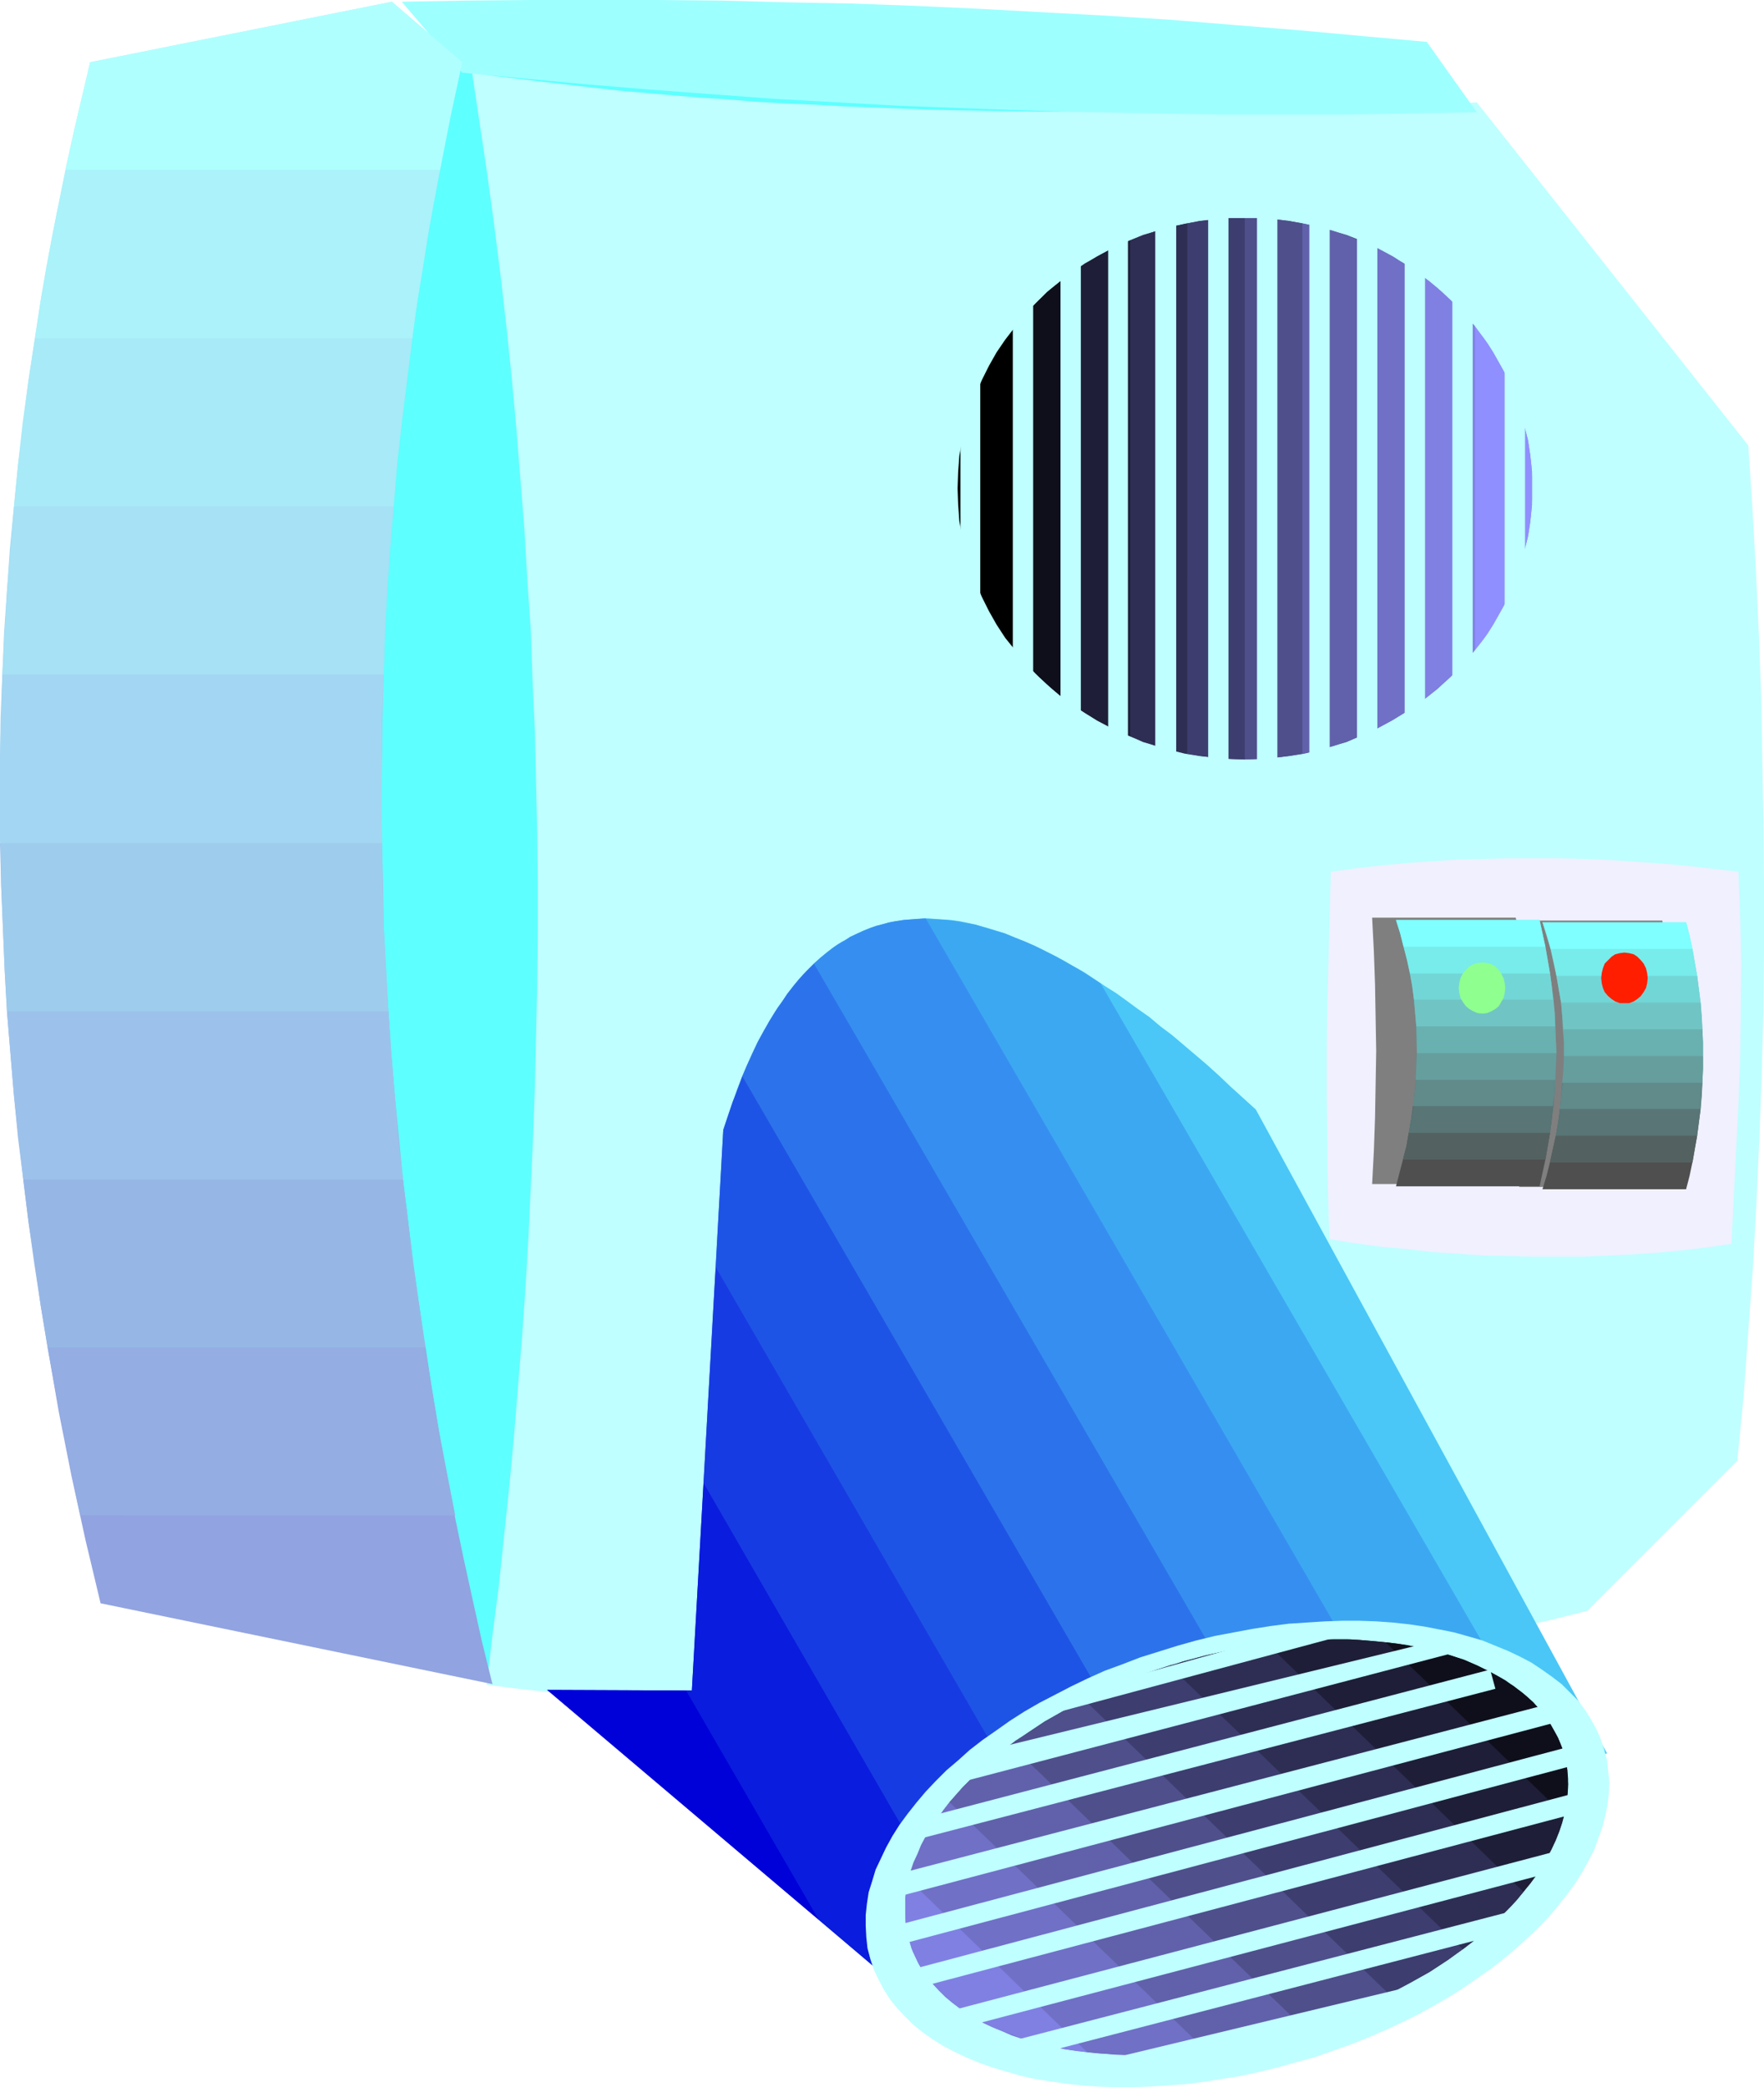 <?xml version="1.0" encoding="UTF-8" standalone="no"?>
<svg
   version="1.0"
   width="129.724mm"
   height="153.447mm"
   id="svg88"
   sodipodi:docname="Hand Dryer.wmf"
   xmlns:inkscape="http://www.inkscape.org/namespaces/inkscape"
   xmlns:sodipodi="http://sodipodi.sourceforge.net/DTD/sodipodi-0.dtd"
   xmlns="http://www.w3.org/2000/svg"
   xmlns:svg="http://www.w3.org/2000/svg">
  <sodipodi:namedview
     id="namedview88"
     pagecolor="#ffffff"
     bordercolor="#000000"
     borderopacity="0.25"
     inkscape:showpageshadow="2"
     inkscape:pageopacity="0.0"
     inkscape:pagecheckerboard="0"
     inkscape:deskcolor="#d1d1d1"
     inkscape:document-units="mm" />
  <defs
     id="defs1">
    <pattern
       id="WMFhbasepattern"
       patternUnits="userSpaceOnUse"
       width="6"
       height="6"
       x="0"
       y="0" />
  </defs>
  <path
     style="fill:#5effff;fill-opacity:1;fill-rule:evenodd;stroke:none"
     d="M 43.309,18.098 H 382.668 l 89.688,108.914 2.909,268.083 -48.48,45.569 -292.334,23.593 -101.323,-22.138 z"
     id="path1" />
  <path
     style="fill:#bfffff;fill-opacity:1;fill-rule:evenodd;stroke:none"
     d="m 131.219,20.199 6.464,0.97 6.787,0.808 6.787,0.808 6.949,0.808 6.949,0.808 7.272,0.808 7.272,0.646 7.434,0.646 7.595,0.646 7.757,0.485 7.757,0.646 8.08,0.485 8.242,0.323 8.242,0.485 8.403,0.323 8.565,0.323 8.726,0.323 8.888,0.162 9.05,0.162 9.05,0.162 h 9.373 19.23 9.858 l 9.858,-0.162 10.181,-0.162 10.342,-0.323 10.504,-0.162 10.666,-0.323 10.827,-0.485 10.989,-0.323 11.15,-0.646 75.467,95.34 1.131,17.29 0.97,17.29 0.808,17.452 0.646,17.452 0.323,17.452 0.323,17.452 0.162,17.452 v 17.775 l -0.162,17.614 -0.485,17.614 -0.646,17.775 -0.808,17.775 -0.97,17.775 -1.293,17.937 -1.293,17.937 -1.778,18.098 -41.693,41.691 -10.342,2.585 -10.181,2.262 -10.181,2.262 -10.181,2.101 -10.019,1.939 -10.181,1.939 -10.019,1.616 -9.858,1.616 -10.019,1.616 -9.696,1.293 -9.858,1.293 -9.858,1.131 -9.696,0.97 -9.696,0.97 -9.534,0.808 -9.696,0.646 -9.373,0.485 -9.534,0.485 -9.534,0.323 -9.373,0.162 -9.211,0.162 h -9.373 l -9.373,-0.162 -9.211,-0.323 -9.05,-0.323 -9.211,-0.323 -9.05,-0.646 -9.05,-0.646 -8.888,-0.808 -8.888,-0.808 -9.05,-0.97 -8.726,-1.131 1.616,-13.735 1.778,-13.735 1.454,-13.897 1.454,-13.735 1.293,-13.897 1.131,-13.897 1.131,-13.897 0.97,-13.897 0.808,-13.897 0.646,-14.059 0.646,-13.897 0.485,-13.897 0.323,-14.059 0.323,-14.059 0.162,-13.897 v -14.059 l -0.162,-14.059 -0.323,-14.059 -0.323,-14.22 -0.646,-14.059 -0.485,-14.059 -0.97,-14.059 -0.808,-14.059 -1.131,-14.059 -1.131,-14.22 -1.293,-14.059 -1.454,-14.059 -1.616,-14.059 -1.778,-14.059 -1.939,-14.22 -2.101,-14.059 z"
     id="path2" />
  <path
     style="fill:#9effff;fill-opacity:1;fill-rule:evenodd;stroke:none"
     d="M 128.472,20.199 111.665,0.485 129.441,0.162 147.379,0 h 17.776 17.776 l 17.776,0.162 17.776,0.485 17.776,0.323 17.776,0.646 17.776,0.808 17.776,0.97 17.938,0.97 17.776,1.131 17.776,1.454 17.938,1.454 17.614,1.616 17.938,1.616 13.898,19.553 -17.938,0.323 -17.938,0.323 H 356.651 338.875 L 321.099,31.511 303.323,31.187 285.547,30.703 267.933,30.056 250.318,29.41 232.865,28.44 215.251,27.471 197.798,26.178 180.507,24.885 163.054,23.431 145.763,21.815 Z"
     id="path3" />
  <path
     style="fill:#91a3e0;fill-opacity:1;fill-rule:evenodd;stroke:none"
     d="m 13.251,374.411 3.07,17.775 3.555,17.937 3.878,17.775 4.202,17.614 108.918,22.461 -2.909,-11.796 -2.586,-11.635 -2.586,-11.796 -2.424,-11.635 -2.262,-11.635 -2.101,-11.796 -1.939,-11.635 -1.778,-11.635 z"
     id="path4" />
  <path
     style="fill:#94ade3;fill-opacity:1;fill-rule:evenodd;stroke:none"
     d="M 22.301,421.111 19.877,409.477 17.614,397.842 15.352,386.207 13.251,374.573 11.312,362.776 9.696,351.142 7.918,339.507 6.464,327.711 H 111.989 l 1.454,11.635 1.293,11.635 1.778,11.635 1.616,11.635 1.939,11.796 1.939,11.635 2.262,11.796 2.262,11.635 z"
     id="path5" />
  <path
     style="fill:#96b7e5;fill-opacity:1;fill-rule:evenodd;stroke:none"
     d="M 13.251,374.411 11.312,362.776 9.534,351.142 7.918,339.507 6.464,327.711 5.01,316.076 3.878,304.441 2.909,292.806 1.939,281.01 H 107.949 l 0.808,11.635 0.97,11.635 1.131,11.635 1.131,11.635 1.454,11.796 1.454,11.635 1.616,11.635 1.778,11.796 z"
     id="path6" />
  <path
     style="fill:#9cc2eb;fill-opacity:1;fill-rule:evenodd;stroke:none"
     d="M 6.464,327.711 5.171,316.076 3.878,304.441 2.909,292.806 1.939,281.172 1.293,269.537 0.808,257.741 0.323,245.945 0,234.31 h 106.171 l 0.323,11.635 0.162,11.635 0.646,11.635 0.646,11.635 0.808,11.796 0.97,11.635 0.97,11.796 1.293,11.635 z"
     id="path7" />
  <path
     style="fill:#9ecced;fill-opacity:1;fill-rule:evenodd;stroke:none"
     d="M 1.939,281.01 1.293,269.376 0.808,257.741 0.323,245.945 0.162,234.31 0,222.675 V 211.04 L 0.323,199.244 0.646,187.448 H 106.656 l -0.323,11.635 -0.162,11.796 -0.162,11.635 0.162,11.635 0.162,11.796 0.323,11.635 0.646,11.635 0.646,11.796 z"
     id="path8" />
  <path
     style="fill:#a3d6f2;fill-opacity:1;fill-rule:evenodd;stroke:none"
     d="m 0,234.31 v -11.635 -11.635 L 0.162,199.406 0.646,187.609 1.131,175.975 1.939,164.178 2.747,152.544 3.878,140.747 H 109.403 l -0.97,11.635 -0.808,11.635 -0.646,11.796 -0.323,11.635 -0.485,11.635 v 11.796 l -0.162,11.635 0.162,11.796 z"
     id="path9" />
  <path
     style="fill:#a6e1f5;fill-opacity:1;fill-rule:evenodd;stroke:none"
     d="M 0.646,187.448 1.293,175.813 1.939,164.178 2.909,152.544 3.878,140.909 5.01,129.274 6.464,117.478 7.918,105.682 9.696,94.047 H 114.574 l -1.454,11.635 -1.454,11.635 -1.293,11.635 -0.97,11.635 -0.97,11.796 -0.808,11.635 -0.646,11.796 -0.323,11.635 z"
     id="path10" />
  <path
     style="fill:#a8eaf7;fill-opacity:1;fill-rule:evenodd;stroke:none"
     d="M 3.878,140.747 5.01,129.113 6.302,117.478 7.918,105.682 9.696,94.047 11.474,82.412 13.574,70.778 15.837,58.981 18.261,47.185 H 122.331 l -2.262,11.635 -1.939,11.635 -1.939,11.796 -1.616,11.635 -1.454,11.796 -1.454,11.635 -1.293,11.635 -0.97,11.796 z"
     id="path11" />
  <path
     style="fill:#abf2fa;fill-opacity:1;fill-rule:evenodd;stroke:none"
     d="M 128.472,17.29 108.918,0.485 25.048,17.29 l -2.262,9.696 -2.262,9.534 -2.101,9.534 -3.878,19.23 -1.778,9.534 -1.616,9.696 -1.454,9.534 H 114.574 l 1.293,-9.534 1.616,-9.696 1.454,-9.534 1.778,-9.696 1.778,-9.534 1.778,-9.534 2.101,-9.696 z"
     id="path12" />
  <path
     style="fill:#b0ffff;fill-opacity:1;fill-rule:evenodd;stroke:none"
     d="M 128.472,17.29 108.918,0.485 25.048,17.29 21.493,32.319 18.261,47.185 H 122.331 l 2.909,-14.867 z"
     id="path13" />
  <path
     style="fill:#4ac7f7;fill-opacity:1;fill-rule:evenodd;stroke:none"
     d="m 257.267,255.155 2.262,0.162 2.424,0.162 2.262,0.162 2.424,0.323 2.424,0.485 2.586,0.646 2.424,0.646 2.586,0.808 2.586,0.808 2.747,1.131 2.586,1.131 2.747,1.131 2.747,1.293 2.747,1.454 2.909,1.454 2.747,1.616 2.909,1.616 2.909,1.939 2.909,1.939 3.07,1.939 2.909,2.101 3.07,2.262 3.232,2.262 3.07,2.585 3.232,2.424 3.232,2.747 3.232,2.747 3.232,2.747 3.394,3.07 3.232,3.07 3.394,3.07 3.555,3.232 97.606,178.883 -46.218,15.028 z"
     id="path14" />
  <path
     style="fill:#3da8f2;fill-opacity:1;fill-rule:evenodd;stroke:none"
     d="m 305.908,273.254 -3.232,-2.101 -3.07,-1.939 -2.909,-1.616 -3.07,-1.778 -2.909,-1.454 -2.909,-1.454 -2.909,-1.293 -2.909,-1.131 -2.747,-1.131 -2.747,-0.808 -2.747,-0.808 -2.586,-0.808 -2.747,-0.485 -2.586,-0.485 -2.586,-0.323 -2.424,-0.162 -2.424,-0.162 h -2.424 l -2.424,0.162 -2.262,0.162 -2.424,0.323 -2.262,0.485 -2.101,0.646 -2.262,0.646 -2.101,0.808 -2.101,0.97 -2.101,1.131 -2.101,1.131 -1.939,1.293 -1.939,1.454 -1.939,1.616 -1.778,1.616 142.208,244.975 64.155,-20.845 z"
     id="path15" />
  <path
     style="fill:#368ff0;fill-opacity:1;fill-rule:evenodd;stroke:none"
     d="m 257.267,255.155 -2.101,0.162 -2.101,0.162 -1.939,0.162 -1.939,0.323 -1.939,0.323 -1.778,0.485 -1.939,0.485 -1.778,0.646 -1.939,0.808 -1.778,0.808 -1.778,0.808 -1.616,1.131 -1.778,0.97 -1.616,1.131 -1.616,1.293 -1.616,1.293 -1.616,1.454 -1.454,1.454 -1.616,1.616 -1.454,1.616 -1.454,1.778 -1.454,1.939 -1.293,1.939 -1.454,1.939 -1.293,2.101 -1.293,2.262 -1.293,2.101 -1.293,2.424 -1.131,2.424 -1.131,2.585 -1.293,2.585 -1.131,2.747 129.926,223.968 64.155,-20.845 z"
     id="path16" />
  <path
     style="fill:#2c73eb;fill-opacity:1;fill-rule:evenodd;stroke:none"
     d="m 226.24,267.76 -1.939,1.939 -1.778,1.939 -1.778,2.101 -1.939,2.424 -1.616,2.424 -1.778,2.585 -1.616,2.585 -1.616,2.909 -1.616,2.909 -1.454,3.07 -1.454,3.232 -1.454,3.393 -1.293,3.393 -1.293,3.717 -1.293,3.717 -1.293,3.878 -2.101,38.136 105.04,181.469 64.478,-20.846 z"
     id="path17" />
  <path
     style="fill:#1e54e5;fill-opacity:1;fill-rule:evenodd;stroke:none"
     d="m 206.363,299.109 -1.293,3.555 -1.454,3.555 -1.293,3.878 -1.293,3.878 -5.494,98.087 76.275,132.021 64.478,-21.007 z"
     id="path18" />
  <path
     style="fill:#173be3;fill-opacity:1;fill-rule:evenodd;stroke:none"
     d="m 303.969,533.58 -55.106,17.937 -21.331,-18.098 -36.845,-63.668 h 1.616 l 6.626,-117.64 z"
     id="path19" />
  <path
     style="fill:#0a1cde;fill-opacity:1;fill-rule:evenodd;stroke:none"
     d="m 271.811,544.084 -22.947,7.433 -96.152,-81.443 -0.323,-0.485 39.915,0.162 3.232,-57.689 z"
     id="path20" />
  <path
     style="fill:#0000d9;fill-opacity:1;fill-rule:evenodd;stroke:none"
     d="m 227.533,533.418 -75.467,-63.829 38.622,0.162 z"
     id="path21" />
  <path
     style="fill:#0000d9;fill-opacity:1;fill-rule:evenodd;stroke:none"
     d="m 152.712,470.074 -0.646,-0.485 h 0.323 z"
     id="path22" />
  <path
     style="fill:#000000;fill-opacity:1;fill-rule:evenodd;stroke:none"
     d="m 297.99,75.626 -3.555,2.747 -3.394,2.747 -3.07,3.07 -3.07,3.232 -2.747,3.393 -2.747,3.555 -2.424,3.555 -2.101,3.717 -1.939,3.878 -1.778,4.04 -1.454,4.04 -1.293,4.363 -0.97,4.201 -0.808,4.525 -0.323,4.363 -0.162,4.686 0.162,4.525 0.323,4.525 0.808,4.363 0.97,4.363 1.293,4.201 1.454,4.201 1.778,4.04 1.939,3.878 2.101,3.717 2.424,3.717 2.747,3.393 2.747,3.393 3.07,3.232 3.07,2.909 3.394,2.909 3.555,2.585 z"
     id="path23" />
  <path
     style="fill:#0f0f1c;fill-opacity:1;fill-rule:evenodd;stroke:none"
     d="m 281.992,90.654 3.232,-3.717 3.555,-3.555 3.717,-3.393 3.878,-3.07 4.202,-2.909 4.363,-2.747 4.525,-2.424 4.686,-2.101 V 204.577 l -4.686,-2.101 -4.525,-2.262 -4.363,-2.747 -4.202,-2.747 -3.878,-3.232 -3.717,-3.393 -3.555,-3.555 -3.232,-3.878 z"
     id="path24" />
  <path
     style="fill:#1e1e38;fill-opacity:1;fill-rule:evenodd;stroke:none"
     d="m 297.99,75.626 3.555,-2.424 3.717,-2.101 3.878,-2.101 4.04,-1.778 4.04,-1.616 4.202,-1.454 4.202,-1.131 4.363,-0.97 V 209.425 l -4.363,-0.97 -4.202,-1.131 -4.202,-1.454 -4.04,-1.616 -4.04,-1.778 -3.878,-2.101 -3.717,-2.262 -3.555,-2.424 z"
     id="path25" />
  <path
     style="fill:#2e2e54;fill-opacity:1;fill-rule:evenodd;stroke:none"
     d="m 314.15,66.738 3.555,-1.454 3.878,-1.131 3.878,-1.131 3.878,-0.808 4.04,-0.808 4.202,-0.485 4.202,-0.323 h 4.202 V 211.04 l -4.202,-0.162 -4.202,-0.323 -4.202,-0.485 -4.04,-0.646 -3.878,-0.97 -3.878,-1.131 -3.878,-1.131 -3.555,-1.616 z"
     id="path26" />
  <path
     style="fill:#3d3d70;fill-opacity:1;fill-rule:evenodd;stroke:none"
     d="m 329.987,62.052 3.878,-0.646 4.04,-0.485 4.04,-0.323 h 4.04 4.04 l 4.04,0.323 4.04,0.485 3.878,0.646 V 209.425 l -3.878,0.646 -4.04,0.485 -4.04,0.323 -4.04,0.162 -4.04,-0.162 -4.04,-0.323 -4.04,-0.485 -3.878,-0.646 z"
     id="path27" />
  <path
     style="fill:#4f4f8c;fill-opacity:1;fill-rule:evenodd;stroke:none"
     d="m 345.985,60.597 h 4.202 l 4.202,0.323 4.04,0.485 4.04,0.808 4.04,0.808 3.878,1.131 3.878,1.131 3.717,1.454 V 204.577 l -3.717,1.616 -3.878,1.131 -3.878,1.131 -4.04,0.97 -4.04,0.646 -4.04,0.485 -4.202,0.323 -4.202,0.162 z"
     id="path28" />
  <path
     style="fill:#6161ab;fill-opacity:1;fill-rule:evenodd;stroke:none"
     d="m 393.819,195.689 -3.555,2.424 -3.717,2.262 -3.878,2.101 -3.878,1.778 -4.04,1.616 -4.202,1.454 -4.202,1.131 -4.363,0.97 V 62.052 l 4.363,0.97 4.202,1.131 4.202,1.454 4.04,1.616 3.878,1.778 3.878,2.101 3.717,2.101 3.555,2.424 z"
     id="path29" />
  <path
     style="fill:#7070c7;fill-opacity:1;fill-rule:evenodd;stroke:none"
     d="m 409.979,180.661 -3.394,3.878 -3.394,3.555 -3.717,3.393 -3.878,3.07 -4.202,2.909 -4.202,2.585 -4.525,2.424 -4.686,2.101 V 66.738 l 4.686,2.101 4.525,2.424 4.202,2.747 4.202,2.909 3.878,3.07 3.717,3.393 3.394,3.555 3.394,3.717 z"
     id="path30" />
  <path
     style="fill:#8080e3;fill-opacity:1;fill-rule:evenodd;stroke:none"
     d="m 393.819,195.689 3.555,-2.585 3.394,-2.909 3.232,-2.909 3.07,-3.232 2.747,-3.393 2.747,-3.393 2.424,-3.717 2.101,-3.717 2.101,-3.878 1.616,-4.04 1.616,-4.201 1.131,-4.201 1.131,-4.363 0.646,-4.363 0.485,-4.525 v -4.525 -4.686 l -0.485,-4.363 -0.646,-4.525 -1.131,-4.201 -1.131,-4.363 -1.616,-4.04 -1.616,-4.04 -2.101,-3.878 -2.101,-3.717 -2.424,-3.717 -2.747,-3.555 -2.747,-3.232 -3.07,-3.232 -3.232,-3.07 -3.394,-2.909 -3.555,-2.585 z"
     id="path31" />
  <path
     style="fill:#8f8fff;fill-opacity:1;fill-rule:evenodd;stroke:none"
     d="m 409.979,180.661 1.778,-2.262 1.778,-2.424 1.616,-2.585 1.454,-2.585 1.454,-2.585 1.293,-2.747 1.131,-2.747 1.131,-2.909 0.97,-2.747 0.808,-3.07 0.808,-2.909 0.646,-2.909 0.485,-3.07 0.323,-3.232 0.162,-3.07 v -3.07 -3.232 l -0.162,-3.07 -0.323,-3.07 -0.485,-3.07 -0.646,-2.909 -0.808,-3.07 -0.808,-2.909 -0.97,-2.909 -1.131,-2.747 -1.131,-2.747 -1.293,-2.747 -1.454,-2.585 -1.454,-2.585 -1.616,-2.585 -1.778,-2.424 -1.778,-2.424 z"
     id="path32" />
  <path
     style="fill:#bfffff;fill-opacity:1;fill-rule:evenodd;stroke:none"
     d="m 355.035,50.902 h -5.656 v 167.734 h 5.656 z"
     id="path33" />
  <path
     style="fill:#bfffff;fill-opacity:1;fill-rule:evenodd;stroke:none"
     d="m 369.579,50.255 h -5.656 V 217.989 h 5.656 z"
     id="path34" />
  <path
     style="fill:#bfffff;fill-opacity:1;fill-rule:evenodd;stroke:none"
     d="m 382.83,49.609 h -5.656 V 217.181 h 5.656 z"
     id="path35" />
  <path
     style="fill:#bfffff;fill-opacity:1;fill-rule:evenodd;stroke:none"
     d="m 396.081,50.74 h -5.656 V 218.635 h 5.656 z"
     id="path36" />
  <path
     style="fill:#bfffff;fill-opacity:1;fill-rule:evenodd;stroke:none"
     d="m 409.332,52.033 h -5.656 V 219.766 h 5.656 z"
     id="path37" />
  <path
     style="fill:#bfffff;fill-opacity:1;fill-rule:evenodd;stroke:none"
     d="m 423.876,49.447 h -5.656 V 217.181 h 5.656 z"
     id="path38" />
  <path
     style="fill:#bfffff;fill-opacity:1;fill-rule:evenodd;stroke:none"
     d="M 272.457,52.033 H 266.963 V 219.928 h 5.494 z"
     id="path39" />
  <path
     style="fill:#bfffff;fill-opacity:1;fill-rule:evenodd;stroke:none"
     d="m 287.163,51.387 h -5.656 V 219.282 h 5.656 z"
     id="path40" />
  <path
     style="fill:#bfffff;fill-opacity:1;fill-rule:evenodd;stroke:none"
     d="m 300.414,50.74 h -5.656 V 218.635 h 5.656 z"
     id="path41" />
  <path
     style="fill:#bfffff;fill-opacity:1;fill-rule:evenodd;stroke:none"
     d="m 313.504,52.033 h -5.494 V 219.766 h 5.494 z"
     id="path42" />
  <path
     style="fill:#bfffff;fill-opacity:1;fill-rule:evenodd;stroke:none"
     d="m 326.916,53.326 h -5.818 V 221.059 h 5.818 z"
     id="path43" />
  <path
     style="fill:#bfffff;fill-opacity:1;fill-rule:evenodd;stroke:none"
     d="m 341.46,50.74 h -5.656 V 218.474 h 5.656 z"
     id="path44" />
  <path
     style="fill:#bfffff;fill-opacity:1;fill-rule:evenodd;stroke:none"
     d="m 360.368,573.009 5.333,-1.454 5.01,-1.778 5.01,-1.778 4.848,-1.939 4.848,-2.101 4.525,-2.101 4.525,-2.262 4.363,-2.424 4.202,-2.424 4.04,-2.585 3.717,-2.585 3.717,-2.585 3.717,-2.909 3.232,-2.747 3.232,-2.909 3.07,-2.909 2.747,-2.909 2.586,-3.07 2.424,-3.07 2.262,-3.07 1.939,-3.07 1.778,-3.232 1.616,-3.07 1.131,-3.232 1.131,-3.07 0.808,-3.232 0.646,-3.07 0.323,-3.07 0.162,-3.07 -0.323,-3.07 -0.323,-3.07 -0.808,-3.07 -0.97,-2.909 -1.293,-2.909 -1.454,-2.585 -1.616,-2.585 -1.939,-2.585 -2.262,-2.262 -2.262,-2.262 -2.747,-2.101 -2.747,-1.939 -2.909,-1.939 -3.07,-1.616 -3.394,-1.616 -3.555,-1.454 -3.555,-1.454 -3.878,-1.131 -4.04,-1.131 -4.04,-0.808 -4.202,-0.808 -4.363,-0.646 -4.525,-0.485 -4.525,-0.323 -4.686,-0.162 h -4.686 l -4.848,0.162 -5.01,0.323 -5.01,0.323 -5.01,0.646 -5.171,0.808 -5.171,0.97 -5.171,0.97 -5.333,1.293 -5.171,1.454 -5.171,1.616 -5.171,1.616 -5.01,1.939 -4.848,1.778 -4.686,2.101 -4.686,2.262 -4.363,2.262 -4.363,2.262 -4.202,2.424 -4.04,2.585 -3.878,2.747 -3.717,2.585 -3.555,2.747 -3.232,2.909 -3.232,2.747 -3.07,3.07 -2.747,2.909 -2.586,3.07 -2.424,3.07 -2.262,3.07 -1.939,3.07 -1.778,3.232 -1.454,3.07 -1.454,3.07 -0.97,3.232 -0.97,3.07 -0.485,3.232 -0.323,3.07 v 3.07 l 0.162,3.07 0.323,3.07 0.808,3.07 0.97,2.909 1.293,2.747 1.454,2.747 1.616,2.585 1.939,2.424 2.262,2.424 2.262,2.262 2.586,2.101 2.747,1.939 3.07,1.939 3.07,1.616 3.394,1.616 3.555,1.454 3.555,1.293 3.878,1.131 3.878,1.131 4.202,0.97 4.202,0.646 4.363,0.646 4.363,0.485 4.686,0.323 4.525,0.162 h 4.848 l 4.848,-0.162 5.01,-0.323 4.848,-0.323 5.171,-0.646 5.01,-0.808 5.171,-0.808 5.171,-1.131 5.333,-1.293 z"
     id="path45" />
  <path
     style="fill:#000000;fill-opacity:1;fill-rule:evenodd;stroke:none"
     d="m 434.704,504.332 0.485,-2.262 0.323,-2.101 0.162,-2.101 0.162,-2.101 -0.162,-2.101 -0.162,-2.101 -0.323,-2.101 -0.485,-2.262 -0.485,-1.454 -0.646,-1.616 -0.646,-1.454 -0.808,-1.454 -1.616,-2.909 -2.101,-2.747 -2.262,-2.585 -2.586,-2.262 -2.909,-2.262 -3.07,-1.939 -3.394,-1.939 -3.555,-1.778 -3.717,-1.616 -4.04,-1.293 -4.202,-1.131 -4.363,-0.97 -4.525,-0.808 -4.686,-0.646 z"
     id="path46" />
  <path
     style="fill:#0f0f1c;fill-opacity:1;fill-rule:evenodd;stroke:none"
     d="m 423.392,525.662 1.939,-2.262 1.778,-2.424 1.454,-2.424 1.454,-2.424 1.293,-2.424 1.131,-2.424 0.97,-2.424 0.808,-2.424 0.646,-2.424 0.485,-2.424 0.323,-2.424 0.162,-2.424 v -2.424 l -0.162,-2.424 -0.485,-2.262 -0.485,-2.424 -0.808,-2.101 -0.808,-2.101 -1.131,-2.101 -1.131,-1.939 -1.293,-1.939 -1.454,-1.939 -1.778,-1.778 -1.616,-1.616 -1.939,-1.616 -2.101,-1.454 -2.101,-1.616 -2.262,-1.293 -2.424,-1.293 -2.424,-1.131 -2.586,-1.131 -2.747,-1.131 -2.747,-0.97 -2.909,-0.808 -3.07,-0.808 -3.07,-0.646 -3.07,-0.646 -3.232,-0.485 -3.232,-0.323 -3.394,-0.323 -3.555,-0.323 -3.394,-0.162 h -3.717 l -3.555,0.162 h -3.717 l -3.717,0.323 -3.717,0.323 -3.717,0.485 z"
     id="path47" />
  <path
     style="fill:#1e1e38;fill-opacity:1;fill-rule:evenodd;stroke:none"
     d="m 434.704,504.332 -0.646,2.424 -0.808,2.424 -0.97,2.424 -1.131,2.424 -1.293,2.424 -1.454,2.424 -1.616,2.424 -1.778,2.424 -1.778,2.262 -1.939,2.262 -2.262,2.424 -2.262,2.262 -2.424,2.262 -2.424,2.101 -2.586,2.262 -2.747,2.101 -81.608,-78.857 1.939,-0.485 1.939,-0.646 3.717,-0.97 3.717,-0.97 3.717,-0.808 3.717,-0.808 3.717,-0.485 3.555,-0.646 3.555,-0.485 3.717,-0.323 3.394,-0.323 3.555,-0.162 3.394,-0.162 h 3.394 3.394 l 6.464,0.485 3.232,0.323 z"
     id="path48" />
  <path
     style="fill:#2e2e54;fill-opacity:1;fill-rule:evenodd;stroke:none"
     d="m 423.392,525.662 -1.616,2.101 -1.778,1.939 -3.878,3.878 -2.101,1.778 -2.101,1.939 -2.262,1.778 -2.262,1.939 -2.424,1.778 -2.424,1.778 -5.171,3.393 -5.494,3.07 -5.818,3.07 -84.678,-81.766 3.232,-1.616 3.232,-1.454 6.787,-2.747 3.394,-1.293 3.555,-1.293 3.717,-1.131 3.555,-1.131 5.979,-1.616 5.818,-1.293 5.818,-1.131 5.818,-0.808 z"
     id="path49" />
  <path
     style="fill:#3d3d70;fill-opacity:1;fill-rule:evenodd;stroke:none"
     d="m 406.585,541.66 -4.686,3.232 -5.01,3.232 -5.171,2.909 -5.333,2.909 -5.656,2.747 -5.979,2.585 -5.979,2.262 -6.302,2.101 -81.608,-78.857 4.686,-3.232 4.848,-3.232 5.171,-2.909 5.333,-2.909 5.818,-2.747 5.818,-2.424 6.141,-2.424 6.302,-2.101 z"
     id="path50" />
  <path
     style="fill:#4f4f8c;fill-opacity:1;fill-rule:evenodd;stroke:none"
     d="m 386.062,554.102 -6.464,3.07 -6.787,2.909 -7.11,2.585 -3.555,1.131 -3.717,1.131 -5.818,1.454 -5.979,1.293 -5.818,1.131 -5.656,0.97 -71.266,-69 1.778,-1.939 1.778,-2.101 3.717,-3.717 2.101,-1.939 2.262,-1.939 2.101,-1.778 2.424,-1.939 2.262,-1.778 2.586,-1.616 5.171,-3.393 5.494,-3.232 5.818,-3.07 z"
     id="path51" />
  <path
     style="fill:#6161ab;fill-opacity:1;fill-rule:evenodd;stroke:none"
     d="m 362.468,563.636 -4.04,1.293 -3.717,0.97 -3.717,0.97 -3.717,0.808 -3.717,0.646 -3.555,0.646 -3.555,0.646 -3.717,0.323 -3.555,0.485 -3.555,0.323 -3.394,0.162 h -3.555 -3.394 -3.394 l -3.232,-0.162 -3.232,-0.162 -3.232,-0.323 -49.611,-47.993 0.646,-2.424 0.808,-2.424 1.131,-2.424 1.131,-2.424 1.293,-2.424 1.454,-2.424 1.616,-2.424 1.616,-2.424 1.939,-2.424 1.939,-2.262 2.262,-2.262 2.101,-2.262 2.586,-2.262 2.424,-2.262 2.586,-2.101 2.747,-2.262 z"
     id="path52" />
  <path
     style="fill:#7070c7;fill-opacity:1;fill-rule:evenodd;stroke:none"
     d="m 263.892,500.777 -1.778,2.424 -1.778,2.424 -1.616,2.262 -1.454,2.424 -1.293,2.424 -0.97,2.424 -1.131,2.424 -0.808,2.424 -0.646,2.424 -0.485,2.585 -0.323,2.424 v 2.424 2.262 l 0.162,2.424 0.323,2.262 0.646,2.424 0.646,2.262 0.97,2.101 0.97,2.101 1.131,1.939 1.454,1.939 1.454,1.778 1.616,1.778 1.778,1.778 1.939,1.616 1.939,1.454 2.101,1.454 2.262,1.454 2.424,1.293 2.424,1.131 2.747,1.131 2.586,1.131 2.909,0.97 2.747,0.808 3.07,0.808 3.07,0.646 3.07,0.646 3.394,0.485 3.232,0.323 3.394,0.323 3.394,0.323 3.555,0.162 h 3.555 l 3.555,-0.162 h 3.717 l 3.717,-0.323 3.717,-0.323 3.878,-0.485 z"
     id="path53" />
  <path
     style="fill:#8080e3;fill-opacity:1;fill-rule:evenodd;stroke:none"
     d="m 252.581,522.269 -0.485,2.101 -0.323,2.101 -0.162,2.262 v 2.101 2.101 l 0.162,2.101 0.485,2.101 0.485,2.101 0.485,1.616 0.485,1.454 1.454,3.07 1.778,2.747 1.939,2.747 2.424,2.585 2.586,2.262 2.747,2.262 3.232,2.101 3.232,1.778 3.555,1.778 3.878,1.454 3.878,1.454 4.202,1.131 4.363,1.131 4.525,0.808 4.686,0.646 z"
     id="path54" />
  <path
     style="fill:#bfffff;fill-opacity:1;fill-rule:evenodd;stroke:none"
     d="m 443.591,502.393 -1.293,-5.333 -194.566,51.71 1.293,5.171 z"
     id="path55" />
  <path
     style="fill:#bfffff;fill-opacity:1;fill-rule:evenodd;stroke:none"
     d="m 440.198,517.906 -1.293,-5.171 -177.921,46.862 1.293,5.171 z"
     id="path56" />
  <path
     style="fill:#bfffff;fill-opacity:1;fill-rule:evenodd;stroke:none"
     d="m 425.492,535.196 -1.293,-5.171 -146.894,38.136 1.293,5.171 z"
     id="path57" />
  <path
     style="fill:#bfffff;fill-opacity:1;fill-rule:evenodd;stroke:none"
     d="m 400.768,555.395 -1.293,-5.171 -87.425,21.007 1.454,5.171 z"
     id="path58" />
  <path
     style="fill:#bfffff;fill-opacity:1;fill-rule:evenodd;stroke:none"
     d="m 357.62,453.915 -56.722,15.836 -14.544,8.08 91.304,-24.562 z"
     id="path59" />
  <path
     style="fill:#bfffff;fill-opacity:1;fill-rule:evenodd;stroke:none"
     d="m 410.302,457.631 -13.413,-1.131 -123.947,30.218 -12.282,10.18 z"
     id="path60" />
  <path
     style="fill:#bfffff;fill-opacity:1;fill-rule:evenodd;stroke:none"
     d="m 415.635,469.266 -1.454,-5.333 -162.408,42.499 1.293,5.171 z"
     id="path61" />
  <path
     style="fill:#bfffff;fill-opacity:1;fill-rule:evenodd;stroke:none"
     d="m 437.774,477.184 -4.686,-4.363 -186.971,48.801 -1.778,6.787 z"
     id="path62" />
  <path
     style="fill:#bfffff;fill-opacity:1;fill-rule:evenodd;stroke:none"
     d="m 443.915,488.819 -1.293,-5.171 -199.576,53.002 1.454,5.171 z"
     id="path63" />
  <path
     style="fill:#f0f0ff;fill-opacity:1;fill-rule:evenodd;stroke:none"
     d="m 369.902,242.228 7.11,-0.97 7.11,-0.808 7.11,-0.646 7.11,-0.485 6.949,-0.485 7.11,-0.162 7.11,-0.162 h 7.11 6.949 l 7.11,0.162 7.11,0.323 7.11,0.485 7.11,0.485 7.11,0.646 14.059,1.616 0.485,12.927 0.323,12.927 -0.162,12.927 -0.162,12.927 -0.485,12.927 -0.646,12.927 -1.293,25.855 -6.787,0.97 -6.787,0.808 -6.787,0.646 -6.787,0.485 -6.949,0.323 -6.949,0.323 h -6.949 -6.949 l -6.949,-0.162 -6.949,-0.162 -7.11,-0.485 -7.11,-0.485 -7.11,-0.808 -7.11,-0.646 -7.272,-0.97 -7.11,-1.131 -0.323,-6.949 -0.162,-6.787 -0.162,-6.787 v -6.625 l -0.162,-13.089 v -12.766 l 0.162,-12.604 0.323,-12.281 0.323,-12.281 z"
     id="path64" />
  <path
     style="fill:#7f7f7f;fill-opacity:1;fill-rule:evenodd;stroke:none"
     d="m 422.26,255.802 h 39.754 l 1.131,4.525 0.97,4.686 0.808,4.686 0.808,4.525 0.485,4.686 0.323,4.686 0.162,4.525 0.162,4.686 -0.162,4.525 -0.162,4.686 -0.323,4.686 -0.485,4.525 -0.808,4.686 -0.808,4.686 -0.97,4.525 -1.131,4.686 h -39.754 l 0.485,-9.211 0.323,-9.372 0.323,-9.211 v -9.211 -9.211 l -0.323,-9.372 -0.323,-9.211 z"
     id="path65" />
  <path
     style="fill:#4f4f4f;fill-opacity:1;fill-rule:evenodd;stroke:none"
     d="m 471.71,315.591 -0.646,3.555 -0.646,3.717 -0.808,3.878 -0.97,3.717 h -39.915 l 1.131,-3.717 0.97,-3.878 1.616,-7.272 z"
     id="path66" />
  <path
     style="fill:#546161;fill-opacity:1;fill-rule:evenodd;stroke:none"
     d="m 470.417,323.024 0.646,-3.717 0.646,-3.717 0.97,-7.433 h -39.107 l -0.485,3.717 -0.646,3.717 -0.808,3.717 -0.808,3.717 z"
     id="path67" />
  <path
     style="fill:#597575;fill-opacity:1;fill-rule:evenodd;stroke:none"
     d="m 471.71,315.591 0.97,-7.433 0.323,-3.717 0.162,-3.555 h -38.946 l -0.323,3.555 -0.323,3.717 -0.485,3.717 -0.646,3.717 z"
     id="path68" />
  <path
     style="fill:#618a8a;fill-opacity:1;fill-rule:evenodd;stroke:none"
     d="m 472.679,308.158 0.485,-7.433 0.162,-3.555 v -3.717 h -38.622 l -0.162,3.555 -0.162,3.717 -0.485,3.717 -0.323,3.717 z"
     id="path69" />
  <path
     style="fill:#669e9e;fill-opacity:1;fill-rule:evenodd;stroke:none"
     d="m 473.164,300.886 0.162,-3.717 v -3.717 -3.717 l -0.162,-3.717 h -38.622 l 0.162,3.717 v 3.717 l -0.162,3.717 -0.323,3.717 z"
     id="path70" />
  <path
     style="fill:#69b0b0;fill-opacity:1;fill-rule:evenodd;stroke:none"
     d="m 473.326,293.453 v -3.717 l -0.162,-3.717 -0.485,-7.433 h -38.784 l 0.323,3.717 0.162,3.717 0.323,3.717 v 3.717 z"
     id="path71" />
  <path
     style="fill:#70c4c4;fill-opacity:1;fill-rule:evenodd;stroke:none"
     d="m 473.164,286.02 -0.162,-3.717 -0.323,-3.717 -0.97,-7.433 h -39.107 l 0.646,3.717 0.646,3.717 0.323,3.717 0.323,3.717 z"
     id="path72" />
  <path
     style="fill:#73d6d6;fill-opacity:1;fill-rule:evenodd;stroke:none"
     d="m 472.679,278.586 -0.97,-7.433 -0.646,-3.717 -0.646,-3.717 h -39.43 l 0.97,3.717 0.646,3.717 1.293,7.433 z"
     id="path73" />
  <path
     style="fill:#78ebeb;fill-opacity:1;fill-rule:evenodd;stroke:none"
     d="m 428.724,256.286 h 39.915 l 0.97,3.717 0.808,3.717 0.646,3.717 0.646,3.717 h -39.107 l -0.808,-3.717 -0.808,-3.717 -1.131,-3.717 z"
     id="path74" />
  <path
     style="fill:#7fffff;fill-opacity:1;fill-rule:evenodd;stroke:none"
     d="m 428.724,256.286 h 39.915 l 0.97,3.717 0.808,3.717 h -39.43 l -0.97,-3.717 z"
     id="path75" />
  <path
     style="fill:#7f7f7f;fill-opacity:1;fill-rule:evenodd;stroke:none"
     d="m 381.376,254.994 h 39.915 l 0.97,4.686 0.97,4.686 0.808,4.525 0.808,4.686 0.485,4.525 0.323,4.686 0.162,4.686 0.162,4.525 -0.162,4.686 -0.162,4.686 -0.323,4.525 -0.485,4.686 -0.808,4.525 -0.808,4.686 -0.97,4.686 -0.97,4.525 h -39.915 l 0.485,-9.211 0.323,-9.211 0.162,-9.211 0.162,-9.372 -0.162,-9.211 -0.162,-9.211 -0.323,-9.211 z"
     id="path76" />
  <path
     style="fill:#4f4f4f;fill-opacity:1;fill-rule:evenodd;stroke:none"
     d="m 430.825,314.783 -0.646,3.717 -0.646,3.717 -1.616,7.433 h -39.915 l 0.97,-3.717 0.97,-3.717 0.97,-3.717 0.646,-3.717 z"
     id="path77" />
  <path
     style="fill:#546161;fill-opacity:1;fill-rule:evenodd;stroke:none"
     d="m 429.532,322.216 1.293,-7.433 0.485,-3.717 0.323,-3.717 h -38.946 l -0.485,3.717 -0.646,3.717 -0.646,3.717 -0.97,3.717 z"
     id="path78" />
  <path
     style="fill:#597575;fill-opacity:1;fill-rule:evenodd;stroke:none"
     d="m 430.825,314.783 0.485,-3.717 0.485,-3.717 0.323,-3.555 0.162,-3.717 h -38.784 l -0.323,3.555 -0.323,3.717 -0.646,3.717 -0.646,3.717 z"
     id="path79" />
  <path
     style="fill:#618a8a;fill-opacity:1;fill-rule:evenodd;stroke:none"
     d="m 431.633,307.35 0.485,-3.555 0.162,-3.717 0.162,-3.717 0.162,-3.717 h -38.946 v 3.717 l -0.162,3.717 -0.323,3.717 -0.485,3.555 z"
     id="path80" />
  <path
     style="fill:#669e9e;fill-opacity:1;fill-rule:evenodd;stroke:none"
     d="m 432.28,300.078 0.162,-3.717 0.162,-3.717 -0.162,-3.717 -0.162,-3.717 h -38.622 v 3.717 l 0.162,3.717 -0.162,3.717 -0.162,3.717 z"
     id="path81" />
  <path
     style="fill:#69b0b0;fill-opacity:1;fill-rule:evenodd;stroke:none"
     d="m 432.603,292.645 -0.162,-3.717 -0.162,-3.717 -0.162,-3.717 -0.485,-3.717 h -38.622 l 0.323,3.717 0.323,3.717 0.162,3.717 v 3.717 z"
     id="path82" />
  <path
     style="fill:#70c4c4;fill-opacity:1;fill-rule:evenodd;stroke:none"
     d="m 432.28,285.212 -0.162,-3.717 -0.323,-3.717 -0.485,-3.717 -0.485,-3.555 h -38.946 l 0.646,3.555 0.485,3.717 0.323,3.717 0.323,3.717 z"
     id="path83" />
  <path
     style="fill:#73d6d6;fill-opacity:1;fill-rule:evenodd;stroke:none"
     d="m 431.633,277.778 -0.323,-3.717 -0.485,-3.555 -1.293,-7.433 h -39.43 l 0.97,3.555 0.808,3.717 0.646,3.717 0.485,3.717 z"
     id="path84" />
  <path
     style="fill:#78ebeb;fill-opacity:1;fill-rule:evenodd;stroke:none"
     d="m 388.001,255.64 h 39.915 l 1.616,7.433 0.646,3.717 0.646,3.717 h -38.946 l -0.808,-3.717 -0.97,-3.878 -0.97,-3.717 z"
     id="path85" />
  <path
     style="fill:#7fffff;fill-opacity:1;fill-rule:evenodd;stroke:none"
     d="m 388.001,255.64 h 39.915 l 0.808,3.717 0.808,3.717 h -39.43 l -0.97,-3.878 z"
     id="path86" />
  <path
     style="fill:#8fff8f;fill-opacity:1;fill-rule:evenodd;stroke:none"
     d="m 412.08,267.436 -1.454,0.162 -1.131,0.323 -1.131,0.646 -0.97,0.97 -0.808,0.97 -0.646,1.293 -0.323,1.293 -0.162,1.454 0.162,1.454 0.323,1.293 0.646,1.131 0.808,1.131 0.97,0.808 1.131,0.646 1.131,0.485 1.454,0.162 1.293,-0.162 1.131,-0.485 1.131,-0.646 0.97,-0.808 0.646,-1.131 0.646,-1.131 0.323,-1.293 0.162,-1.454 -0.162,-1.454 -0.323,-1.293 -0.646,-1.293 -0.646,-0.97 -0.97,-0.97 -1.131,-0.646 -1.131,-0.323 z"
     id="path87" />
  <path
     style="fill:#ff1f00;fill-opacity:1;fill-rule:evenodd;stroke:none"
     d="m 451.51,264.689 -1.293,0.162 -1.293,0.323 -0.97,0.646 -0.97,0.97 -0.97,0.97 -0.485,1.293 -0.323,1.293 -0.162,1.454 0.162,1.454 0.323,1.293 0.485,1.131 0.97,1.131 0.97,0.808 0.97,0.646 1.293,0.485 h 1.293 1.293 l 1.293,-0.485 0.97,-0.646 0.97,-0.808 0.808,-1.131 0.646,-1.131 0.323,-1.293 0.162,-1.454 -0.162,-1.454 -0.323,-1.293 -0.646,-1.293 -0.808,-0.97 -0.97,-0.97 -0.97,-0.646 -1.293,-0.323 z"
     id="path88" />
</svg>
